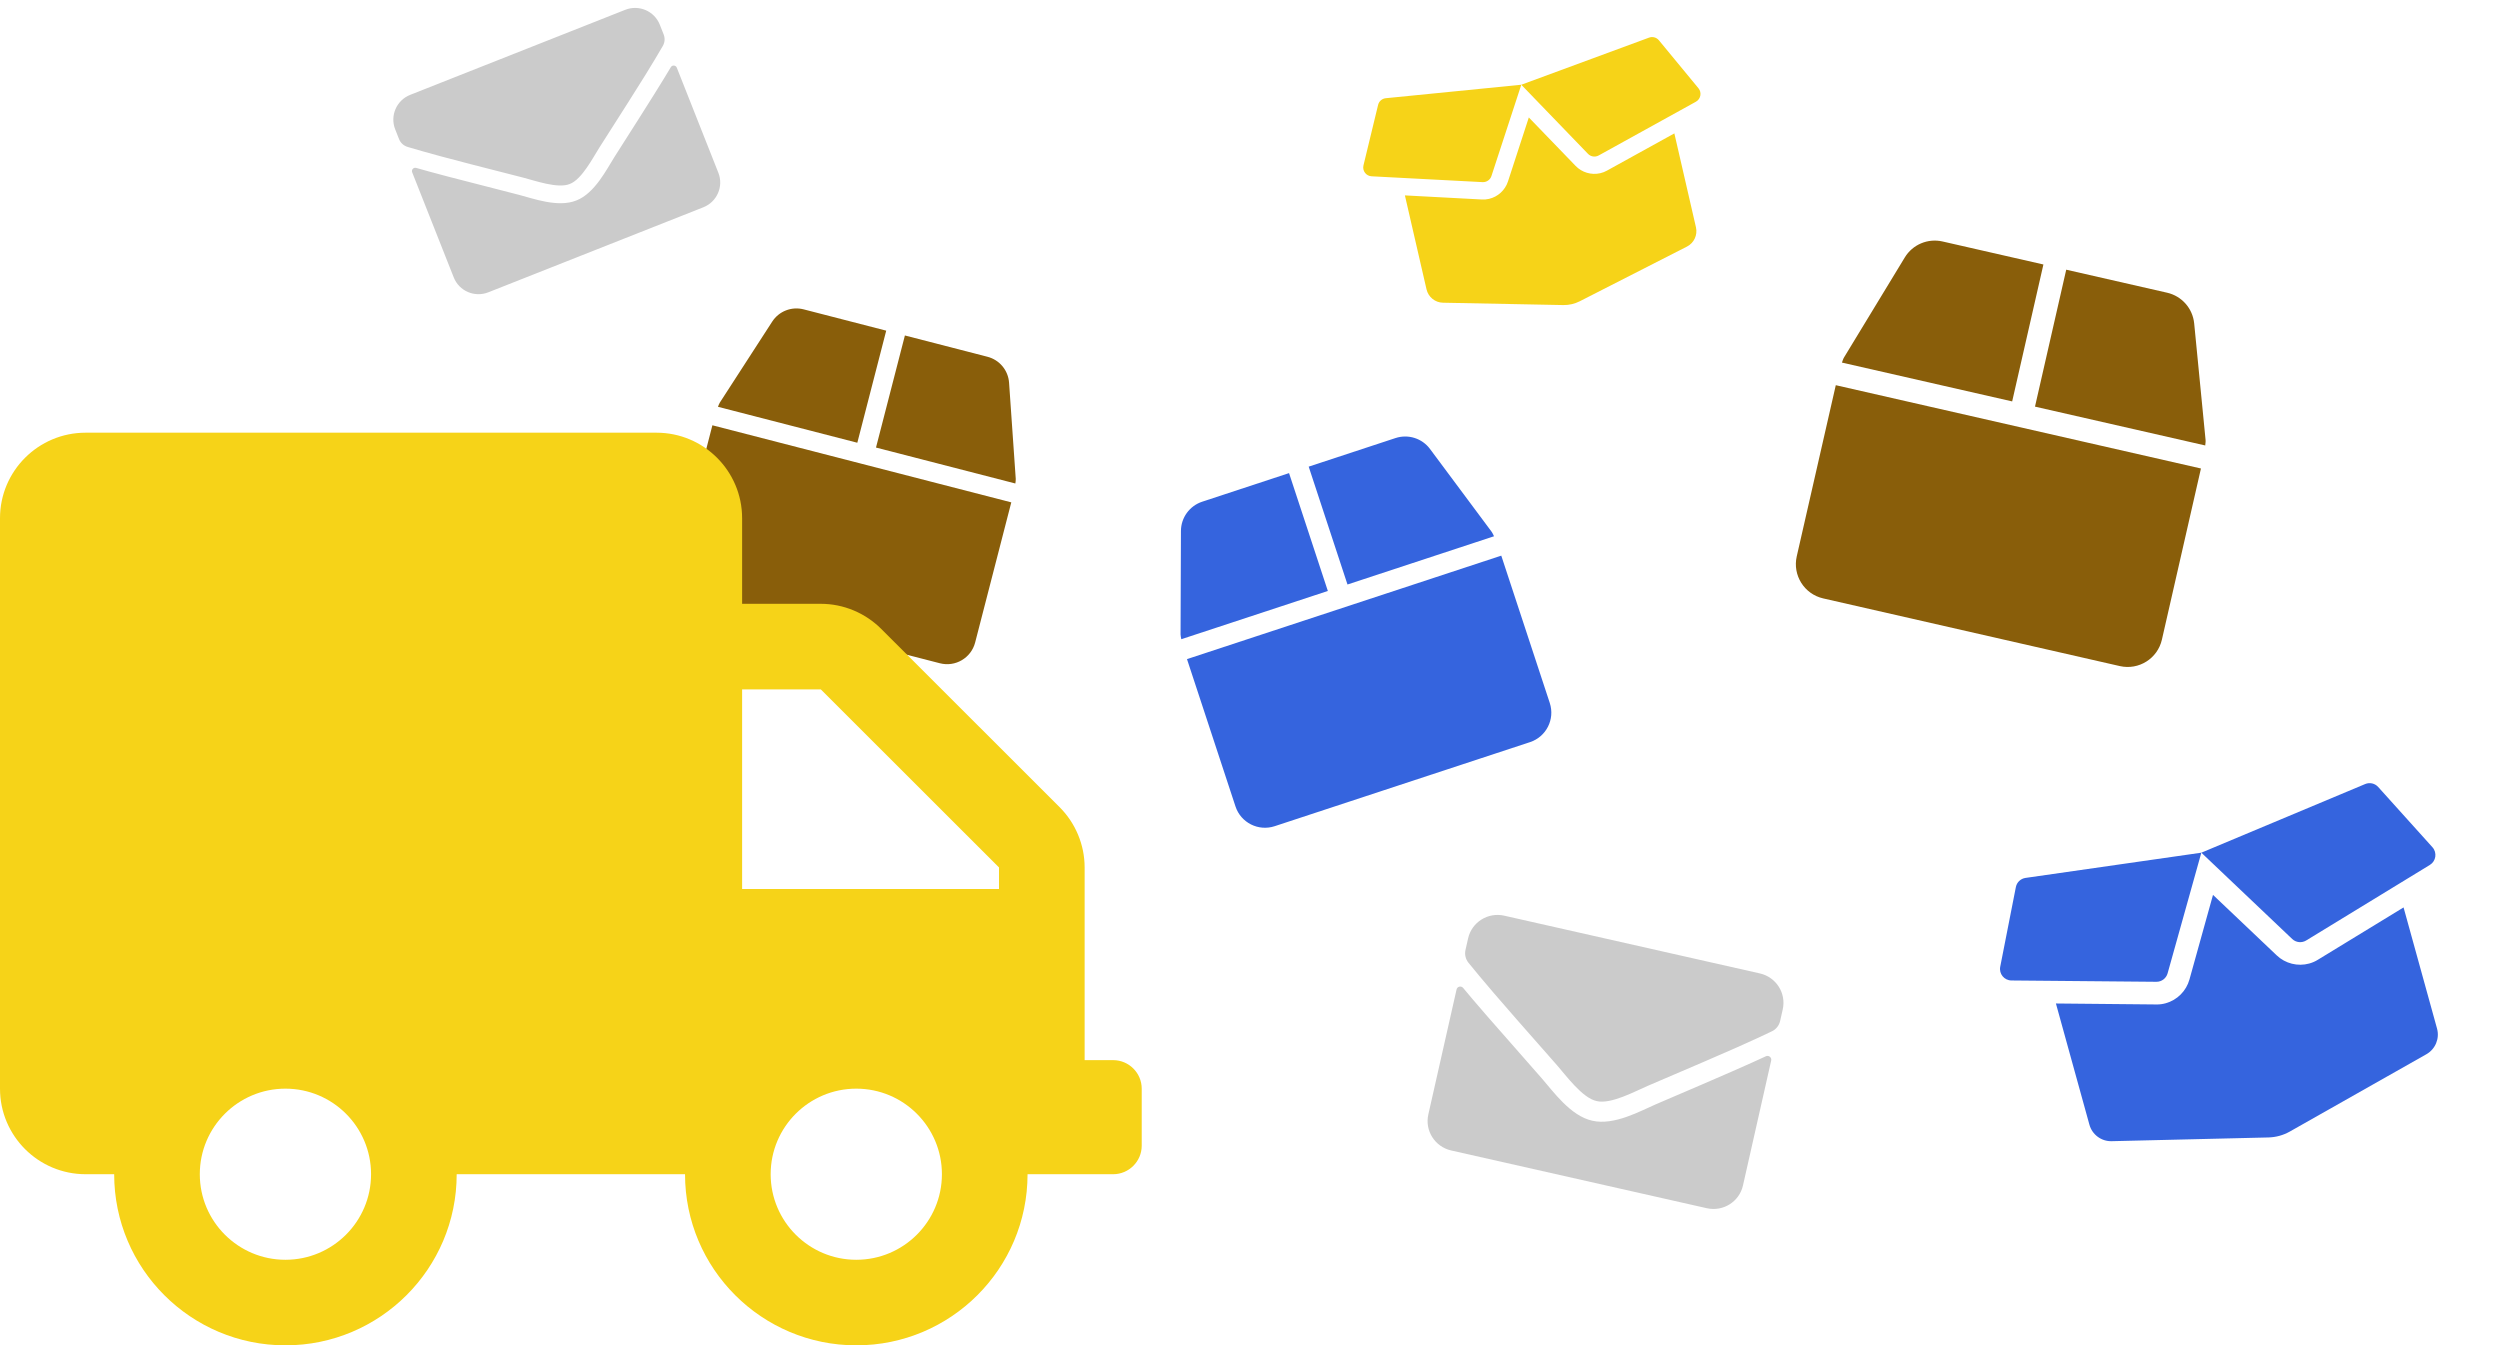 <svg width="708" height="381" viewBox="0 0 708 381" fill="none" xmlns="http://www.w3.org/2000/svg">
<path d="M287.662 135.65L285.769 108.396C285.53 104.879 283.067 101.916 279.645 101.034L256.268 95.005L248.082 126.747L287.545 136.924C287.585 136.494 287.692 136.081 287.662 135.65ZM250.978 93.641L227.601 87.612C224.179 86.729 220.59 88.131 218.68 91.095L203.843 114.033C203.608 114.396 203.501 114.809 203.329 115.206L242.792 125.383L250.978 93.641ZM201.749 120.441L191.517 160.119C190.387 164.5 193.025 168.971 197.406 170.101L266.181 187.837C270.562 188.967 275.033 186.329 276.163 181.948L286.396 142.27L201.749 120.441Z" fill="#895E0A"/>
<path d="M315.252 300.231H307.168V245.661C307.168 239.25 304.592 233.091 300.045 228.548L249.574 178.117C245.027 173.574 238.864 170.999 232.448 170.999H210.168V146.769C210.168 133.391 199.306 122.538 185.918 122.538H24.25C10.862 122.538 0 133.391 0 146.769V308.307C0 321.685 10.862 332.538 24.25 332.538H32.334C32.334 359.293 54.058 381 80.834 381C107.61 381 129.334 359.293 129.334 332.538H194.001C194.001 359.293 215.725 381 242.501 381C269.277 381 291.002 359.293 291.002 332.538H315.252C319.698 332.538 323.335 328.904 323.335 324.461V308.307C323.335 303.865 319.698 300.231 315.252 300.231ZM80.834 356.769C67.446 356.769 56.584 345.916 56.584 332.538C56.584 319.161 67.446 308.307 80.834 308.307C94.222 308.307 105.084 319.161 105.084 332.538C105.084 345.916 94.222 356.769 80.834 356.769ZM242.501 356.769C229.113 356.769 218.251 345.916 218.251 332.538C218.251 319.161 229.113 308.307 242.501 308.307C255.889 308.307 266.751 319.161 266.751 332.538C266.751 345.916 255.889 356.769 242.501 356.769ZM282.918 251.769H210.168V195.23H232.448L282.918 245.661V251.769Z" fill="#F6D318"/>
<path d="M653.972 272.871C650.722 273.769 647.185 272.879 644.764 270.56L626.723 253.431L620.055 277.388C619.154 280.645 616.576 283.225 613.327 284.123C612.461 284.362 611.564 284.485 610.668 284.463L582.236 284.187L591.716 318.495C592.499 321.329 595.104 323.264 598.021 323.184L642.476 322.124C644.57 322.064 646.628 321.495 648.437 320.476L687.167 298.551C689.706 297.102 690.947 294.104 690.17 291.29L680.689 256.982L656.428 271.798C655.67 272.277 654.837 272.631 653.972 272.871ZM688.877 239.948L673.499 222.871C672.572 221.841 671.092 221.503 669.813 222.043L623.42 241.481L649.154 265.924C650.221 266.936 651.842 267.111 653.101 266.348L688.146 244.943C689.895 243.858 690.232 241.482 688.877 239.948ZM570.892 251.224L566.464 273.775C566.07 275.792 567.598 277.652 569.631 277.671L610.695 278.045C612.167 278.053 613.468 277.071 613.864 275.655L623.42 241.481L573.61 248.627C572.241 248.839 571.158 249.865 570.892 251.224Z" fill="#3564DE"/>
<path d="M453.185 49.056C450.666 49.636 447.987 48.837 446.21 46.981L432.962 33.261L427.058 51.388C426.26 53.852 424.2 55.742 421.681 56.322C421.01 56.476 420.319 56.541 419.633 56.494L397.867 55.336L403.986 81.928C404.491 84.124 406.422 85.693 408.658 85.729L442.741 86.396C444.347 86.42 445.942 86.053 447.361 85.333L477.754 69.829C479.747 68.805 480.797 66.549 480.295 64.368L474.176 37.777L455.102 48.316C454.506 48.658 453.856 48.902 453.185 49.056ZM481.014 25.003L469.805 11.412C469.129 10.592 468.007 10.284 467.01 10.655L430.831 23.998L449.727 43.576C450.51 44.387 451.745 44.574 452.735 44.032L480.288 28.804C481.664 28.031 482.001 26.224 481.014 25.003ZM390.276 29.713L386.134 46.836C385.765 48.368 386.873 49.844 388.43 49.926L419.868 51.579C420.995 51.635 422.024 50.926 422.374 49.854L430.831 23.998L392.444 27.814C391.388 27.931 390.525 28.68 390.276 29.713Z" fill="#F6D318"/>
<path d="M422.471 150.653L404.987 127.16C402.736 124.124 398.799 122.877 395.201 124.062L370.62 132.154L381.608 165.531L423.103 151.871C422.891 151.459 422.748 151.024 422.471 150.653ZM365.057 133.985L340.476 142.078C336.877 143.262 334.451 146.604 334.443 150.384L334.334 179.668C334.332 180.131 334.475 180.566 334.549 181.023L376.045 167.363L365.057 133.985ZM336.154 186.661L349.889 228.382C351.406 232.989 356.374 235.496 360.981 233.98L433.298 210.172C437.905 208.656 440.412 203.688 438.896 199.081L425.161 157.359L336.154 186.661Z" fill="#3564DE"/>
<path d="M624.619 124.604L621.394 91.613C620.984 87.355 617.896 83.845 613.715 82.892L585.156 76.376L576.309 115.156L624.521 126.154C624.555 125.631 624.67 125.126 624.619 124.604ZM578.693 74.902L550.133 68.386C545.952 67.433 541.648 69.256 539.432 72.915L522.217 101.243C521.945 101.691 521.83 102.196 521.634 102.683L569.846 113.681L578.693 74.902ZM519.897 109.086L508.838 157.56C507.617 162.913 510.969 168.246 516.322 169.467L600.344 188.635C605.696 189.856 611.029 186.504 612.25 181.152L623.309 132.677L519.897 109.086Z" fill="#895E0A"/>
<path d="M500.1 299.135C500.9 298.751 501.796 299.482 501.604 300.33L493.605 335.742C492.569 340.331 487.986 343.209 483.374 342.167L410.978 325.814C406.366 324.773 403.465 320.205 404.502 315.616L412.497 280.221C412.692 279.355 413.794 279.094 414.369 279.788C417.586 283.682 421.891 288.676 436.743 305.517C439.813 309.014 444.741 316.023 450.927 317.384C457.128 318.84 464.74 314.535 468.852 312.77C489.501 303.948 495.521 301.267 500.1 299.135ZM452.183 311.826C456.204 312.807 463.175 308.994 466.576 307.542C493.436 296.083 495.523 295.025 501.787 292.072C502.972 291.521 503.838 290.442 504.127 289.161L504.87 285.871C505.907 281.282 503.006 276.714 498.394 275.672L425.998 259.319C421.386 258.278 416.803 261.155 415.767 265.744L415.023 269.034C414.734 270.316 415.056 271.644 415.885 272.669C420.276 278.01 421.701 279.879 441.028 301.771C443.475 304.544 448.129 310.983 452.183 311.826Z" fill="#CBCBCB"/>
<path d="M189.975 19.029C190.368 18.352 191.384 18.438 191.666 19.152L203.443 48.935C204.969 52.795 203.06 57.171 199.182 58.704L138.292 82.782C134.413 84.316 130.028 82.429 128.502 78.569L116.73 48.8C116.442 48.072 117.115 47.334 117.879 47.554C122.16 48.792 127.78 50.291 146.977 55.18C150.952 56.202 158.029 58.86 163.214 56.776C168.456 54.754 171.863 47.832 173.982 44.501C184.645 27.806 187.699 22.859 189.975 19.029ZM161.365 52.101C164.784 50.816 167.968 44.572 169.724 41.823C183.602 20.117 184.596 18.309 187.693 13.043C188.283 12.052 188.377 10.836 187.951 9.758L186.857 6.991C185.331 3.131 180.946 1.244 177.067 2.778L116.177 26.855C112.298 28.389 110.39 32.765 111.916 36.624L113.01 39.392C113.436 40.469 114.331 41.277 115.445 41.612C121.3 43.321 123.268 43.975 148.237 50.32C151.399 51.124 157.992 53.502 161.365 52.101Z" fill="#CBCBCB"/>
</svg>
